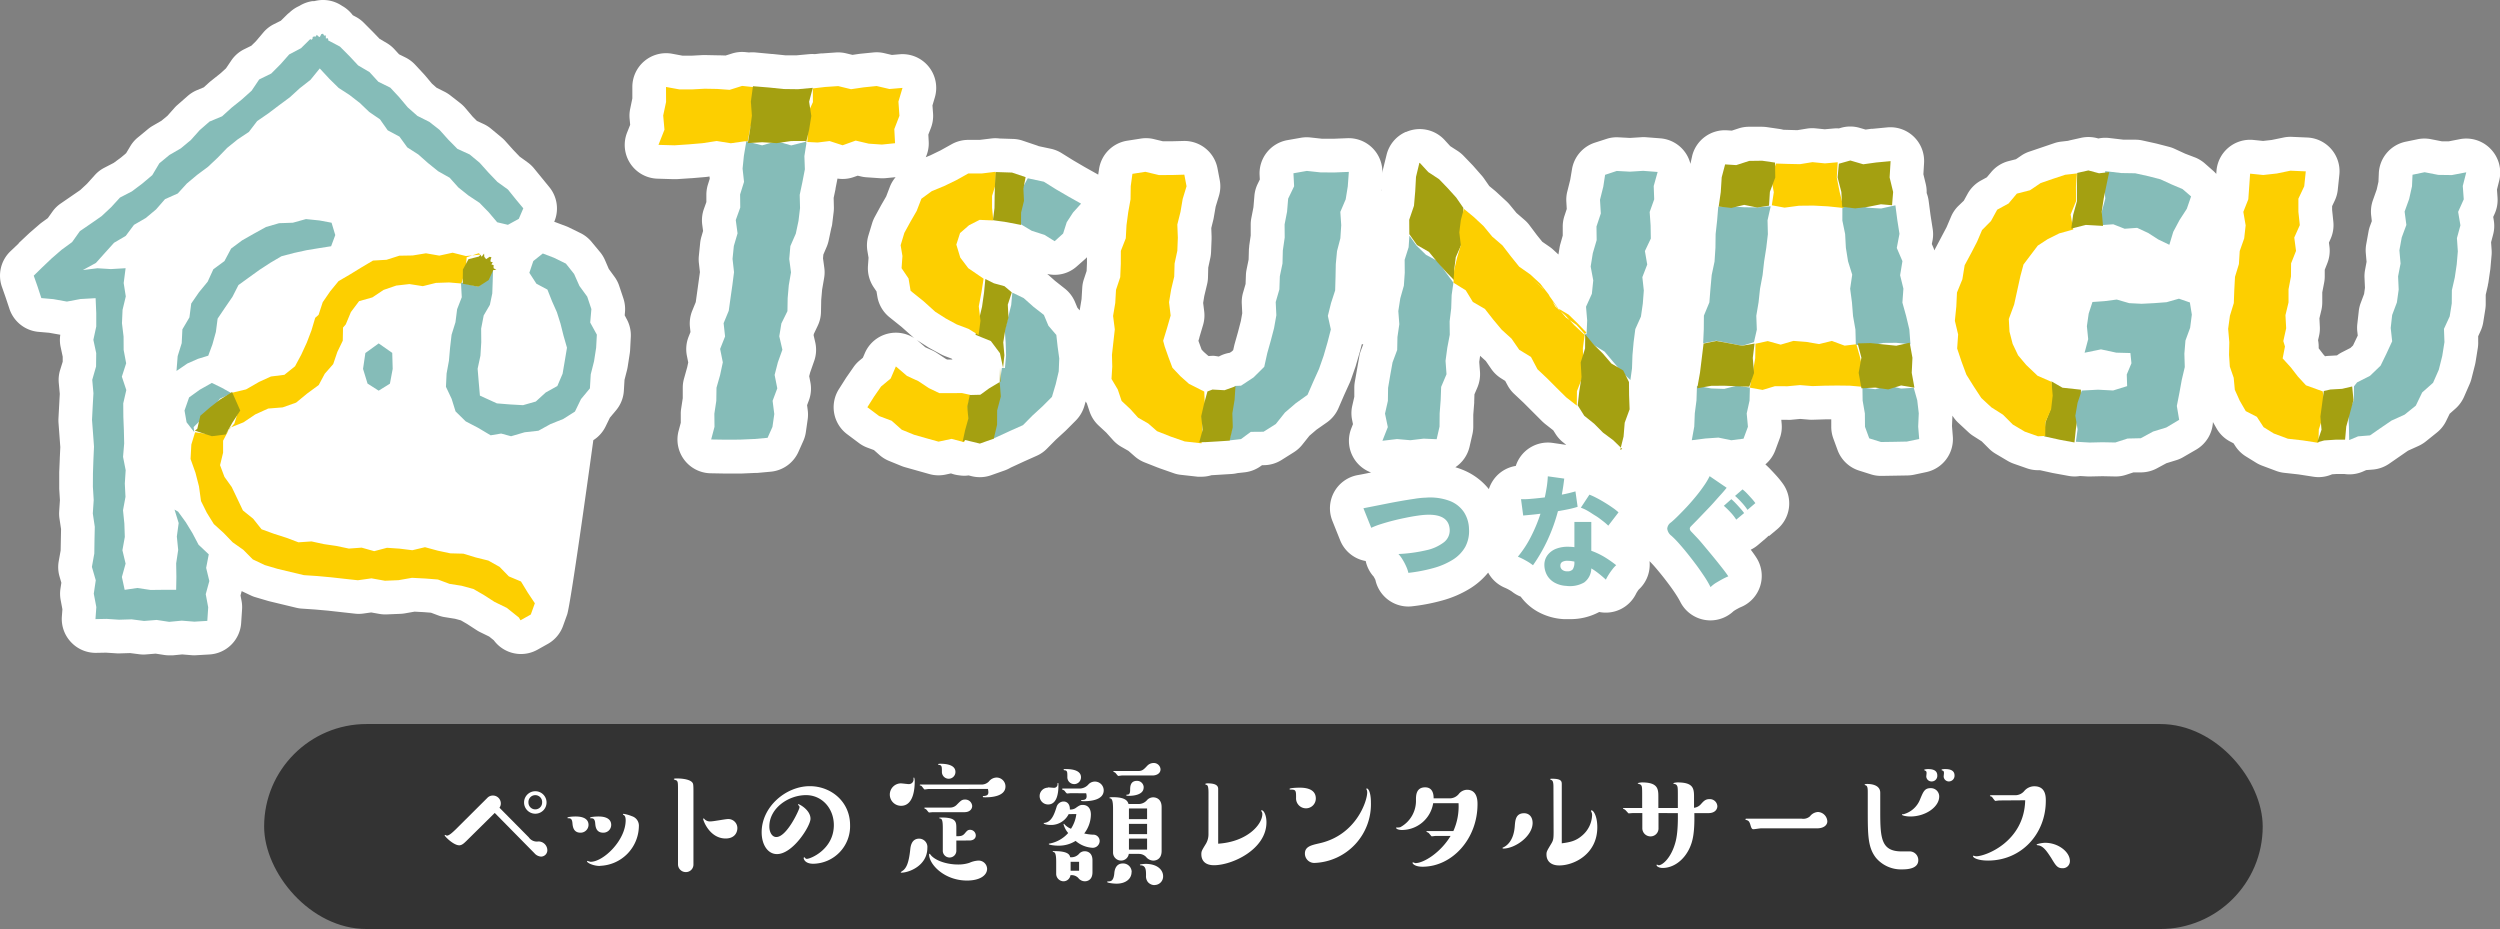 <svg xmlns="http://www.w3.org/2000/svg" viewBox="0 0 667 247.86"><rect x="0" y="0" width="667" height="247.86" fill="#808080" stroke="none"/><defs><style>.cls-1{fill:#333;}.cls-2{fill:#fff;}.cls-3{fill:#fdcf00;}.cls-4{fill:#85bcb8;}.cls-5{fill:#a4a011;}</style></defs><title>logo_img</title><g id="Layer_2" data-name="Layer 2"><g id="レイヤー_1" data-name="レイヤー 1"><rect class="cls-1" x="70.47" y="193.17" width="533.22" height="54.69" rx="27.34"/><path class="cls-2" d="M124.42,224.38c-.55.52-1.15,1.15-1.9,1.15-1.51,0-3.88-2.38-3.88-2.65,0-.08,0-.12.11-.12s.4.19.48.19c.67,0,1.82-1.18,2.22-1.54l8.56-8.52a2,2,0,0,1,1.51-.64,2.11,2.11,0,0,1,2.1,2.1,1.94,1.94,0,0,1-.36,1.15l7.81,7.89a2.62,2.62,0,0,0,2.58,1.11,2.37,2.37,0,0,1,2.38,2.34,1.69,1.69,0,0,1-1.71,1.7,2.56,2.56,0,0,1-1.74-.91L132,216.89Zm18.4-13.28a3,3,0,1,1-3,3A3,3,0,0,1,142.82,211.1Zm0,4.84a1.82,1.82,0,0,0,1.82-1.83,1.83,1.83,0,1,0-3.65,0A1.82,1.82,0,0,0,142.82,215.94Z"/><path class="cls-2" d="M154.87,222.16c-1.9,0-2.06-1.66-2.14-2.5-.08-1.07-.43-1.34-.95-1.34-.27,0-.39,0-.39-.12,0-.32,1.82-.36,2.14-.36.71,0,3.49,0,3.49,2.26A2.12,2.12,0,0,1,154.87,222.16Zm5.24,8.88c-1.91,0-3.49-.87-3.49-1.23a.13.13,0,0,1,.12-.12s.71.24.83.24c3.41,0,9.36-5.71,9.36-11.1,0-.43-.08-1.15-.48-1.35-.2-.11-.24-.11-.24-.19a.17.17,0,0,1,.16-.16,9.66,9.66,0,0,1,2.22.63,2.64,2.64,0,0,1,1.86,2.74A10.73,10.73,0,0,1,160.11,231Zm.83-8.88c-1.94,0-2.06-1.66-2.14-2.5-.08-1.26-.64-1.34-1-1.34s-.36,0-.36-.12c0-.32,1.9-.36,2.22-.36.64,0,3.41,0,3.41,2.26A2.08,2.08,0,0,1,160.94,222.16Z"/><path class="cls-2" d="M180.89,211.06c0-2.3,0-2.57-.48-2.89-.12,0-.63-.2-.63-.28s0-.2.87-.2c.24,0,3.25,0,4.08,1.11.2.28.28.44.28,2.26v19.55a2,2,0,0,1-2.06,2.06,2.07,2.07,0,0,1-2.06-2.06Zm12.72,12.65c-4.28,0-6-4.8-6-5.19a.15.15,0,0,1,.16-.16c.08,0,.24.27.32.31a2,2,0,0,0,1.51.48c.75,0,4-.63,4.63-.63a2.42,2.42,0,0,1,2.5,2.45C196.7,222.4,195.75,223.71,193.61,223.71Z"/><path class="cls-2" d="M207.29,227.87c-2.42,0-4.08-2.46-4.08-5.83,0-6.78,6.46-12.29,12.84-12.29,5.67,0,10.75,4.13,10.75,10.39A10,10,0,0,1,217,230.45c-2.26,0-2.58-1.27-2.58-1.55a.17.17,0,0,1,.16-.16c.08,0,.12,0,.2.12a.52.52,0,0,0,.51.28c1,0,7.18-2.58,7.18-9,0-4.44-3.14-8-7.42-8-4.71,0-9.79,3.49-9.79,8.37,0,1.46.68,2.81,1.86,2.81,2.82,0,6.19-7.37,6.19-7.93a.64.64,0,0,0-.28-.55c-.12,0-.12-.08-.12-.12s0-.16.12-.16c.28,0,3.21,1.55,3.21,3.89C216.25,220.34,211.57,227.87,207.29,227.87Z"/><path class="cls-2" d="M240.32,209c.36,0,1.82.2,2.14.2a1.24,1.24,0,0,0,1.27-1.43c0-.2,0-.32.12-.32s.2.68.2,1c0,2.1-.36,6.54-3.65,6.54a3,3,0,0,1-3-3A3,3,0,0,1,240.32,209Zm.16,23.83c-.12,0-.16-.08-.16-.12s.56-.44.64-.48c.79-.67,1.5-1.78,1.9-5.63.08-.75.32-2.85,2.38-2.85a2.22,2.22,0,0,1,2.18,2.46C247.42,231,242.46,232.83,240.48,232.83Zm7.21-22.32c-.15,0-.83.12-1,.12s-.67-.8-.83-.92-.48-.15-.48-.23.08-.16.2-.16h16.3a2.7,2.7,0,0,0,2-.87,2.65,2.65,0,0,1,2-1,2.38,2.38,0,0,1,2.38,2.37c0,2.62-3.65,2.9-5.23,2.9-.72,0-.8,0-.8-.2s0-.12.4-.16c.67-.08,1.07-.28,1.07-1a4.56,4.56,0,0,0-.12-.87Zm1.19,6.18c-.16,0-.83.08-1,.08s-.67-.79-.83-.87-.44-.2-.44-.28a.15.15,0,0,1,.16-.16h6.62a2.44,2.44,0,0,0,1.95-.83c1-1,1.3-1.31,2.1-1.31a1.85,1.85,0,0,1,1.94,1.71c0,.79-.6,1.66-2.1,1.66ZM258,234.93c-6.06,0-10.11-4.32-10.11-6.94,0-.12,0-.2.12-.2s.48.56.6.64c1.5,1.42,4.36,2.22,7,2.22a9.47,9.47,0,0,0,3-.44,6.71,6.71,0,0,1,2.33-.6,2.26,2.26,0,0,1,2.42,2.19C263.35,233.54,261.45,234.93,258,234.93Zm-4.91-27.16a1.82,1.82,0,0,1-1.79-1.86c0-1.19,0-1.71-.63-1.82-.12,0-.4-.08-.4-.16s.08-.16.64-.16c1.54,0,4,.28,4,2.18A1.81,1.81,0,0,1,253.05,207.77Zm2.06,16.49v2.58a1.81,1.81,0,1,1-3.61,0V221c0-1.74-.12-2.53-.67-2.61-.12,0-.28-.08-.28-.16s.08-.12.63-.12c3.93,0,3.93,1.23,3.93,2.89v2.1c1,0,1.62,0,2.22-.71s.83-1,1.46-1a1.53,1.53,0,0,1,1.51,1.51c0,.75-.59,1.34-1.66,1.34Z"/><path class="cls-2" d="M279.58,210.07c.27,0,1.38.12,1.62.12a.92.92,0,0,0,.95-1c0-.24,0-.28.12-.28s.12.08.12.72c0,1.78-.32,5-2.74,5a2.24,2.24,0,0,1-.07-4.48Zm5.54,7.14a5.26,5.26,0,0,1-4.87,2.89c-.87,0-1.79-.24-1.79-.44s0-.07.2-.11c1.95-.24,2.66-2.46,3.21-4.17a2,2,0,0,1,1.87-1.54c1.11,0,1.74.87,1.7,2.14a2.59,2.59,0,0,0,1.43-.32c1.11-.79,1.35-.91,2-.91,1.19,0,2.18.75,2.18,2.62a8.42,8.42,0,0,1-1.78,5,12.64,12.64,0,0,0,2.3.32,1.7,1.7,0,0,1,1.82,1.74,1.85,1.85,0,0,1-2.06,1.75,7.54,7.54,0,0,1-4.36-1.83,8.37,8.37,0,0,1-4.76,1.27c-.83,0-2.38-.2-2.38-.4s.08-.11.16-.15a8.8,8.8,0,0,0,5-2.82,6,6,0,0,1-1.23-2.3c0-.16.08-.16.12-.16s0,0,.31.32a4.64,4.64,0,0,0,1.55,1,9.23,9.23,0,0,0,1.43-3.92Zm6.35,15.5c0,2.42-1.83,2.42-2.06,2.42a2.25,2.25,0,0,1-1.75-.92,2.51,2.51,0,0,0-2.06-.71,1.89,1.89,0,0,1-1.86,1.63,2,2,0,0,1-1.95-1.95v-3.29c0-2.1-.31-2.53-.75-2.57-.08,0-.16,0-.16-.12s0-.12.44-.12c3.8,0,4.08,1.07,4.2,1.62a2.74,2.74,0,0,0,2.46-1,2,2,0,0,1,1.43-.59c.19,0,2.06,0,2.06,2.42Zm-5.75-21.09c-.16,0-.83.08-1,.08s-.52-.48-.6-.6-.2-.24-.63-.43a.11.11,0,0,1-.12-.12c0-.16.12-.16.2-.16h4.52a3.26,3.26,0,0,0,2.38-1.19,2.35,2.35,0,0,1,4,1.66c0,2.58-3.49,2.9-5.19,2.9-.32,0-.84,0-.84-.16s.08-.16.2-.16c.8,0,1.27-.2,1.27-1a3,3,0,0,0-.12-.79Zm.87-2.42a1.83,1.83,0,0,1-1.82-1.9c0-1.27,0-1.67-.64-1.79-.12,0-.35,0-.35-.16s.12-.16.63-.16c1.43,0,4,.24,4,2.19A1.81,1.81,0,0,1,286.59,209.2Zm1.31,23.11v-2.38h-2.26v2.38Zm14,.36c0,1.82-1.58,3.09-4,3.09-.83,0-2.5-.2-2.5-.44a.15.15,0,0,1,.16-.16c.75,0,1.55,0,1.74-2.22.08-.91.44-2.57,2.3-2.57A2.28,2.28,0,0,1,301.93,232.67Zm2-18.16a3,3,0,0,0,2.22-1.15,2.29,2.29,0,0,1,1.58-.63c.16,0,2.22,0,2.22,2.61V227c0,2.61-2,2.61-2.22,2.61a2.54,2.54,0,0,1-1.94-1,2.67,2.67,0,0,0-1.86-.79h-2.74a2.07,2.07,0,0,1-2.06,1.78,2.14,2.14,0,0,1-2.14-2.1V215.78c0-2.14-.28-2.74-.8-2.78a.13.13,0,0,1-.15-.15c0-.16.59-.16.87-.16,2.3,0,3.88.43,4.2,1.82Zm-4.56-7.61c-.16,0-.88.12-1,.12s-.68-.79-.84-.91a2.53,2.53,0,0,1-.47-.24c0-.16.12-.16.2-.16h6.42c1.11,0,1.5-.4,2.46-1.43a2.33,2.33,0,0,1,1.62-.71,1.8,1.8,0,0,1,1.9,1.67c0,1.18-1.15,1.66-2.14,1.66Zm5.78,3.21c0,2.06-3,2.22-3.88,2.22-.32,0-.75,0-.75-.16a.17.17,0,0,1,.19-.16c.44,0,.84-.08.84-1.26,0-.76,0-2.42,1.82-2.42A1.77,1.77,0,0,1,305.14,210.11Zm.92,8.44V215.7h-4.84v2.85Zm0,4v-2.74h-4.84v2.74Zm-4.84,4.12h4.84v-2.93h-4.84Zm6.82,9.48a2.36,2.36,0,0,1-1.75-.8,2.46,2.46,0,0,1-.51-1.74c0-1.39,0-2.7-1.43-2.74-.12,0-.2,0-.2-.15s1.31-.24,1.51-.24c3,0,4.68,1.5,4.68,3.33A2.28,2.28,0,0,1,308,236.12Z"/><path class="cls-2" d="M322.43,211.54c0-1.94-.31-2.06-.55-2.14s-.32-.12-.32-.2.16-.2.68-.2c2.77,0,2.77,1.07,2.77,1.59V225.1c7.77-.52,11.78-5.12,11.78-7.93a1.12,1.12,0,0,0-.24-.72s-.08-.08-.08-.12a.17.17,0,0,1,.16-.15c.51,0,1.26,1.22,1.26,3.21,0,7.21-9.11,11.45-14,11.45-2.42,0-3.37-1.3-3.37-2.93,0-.79.12-1,1.23-2.81a5,5,0,0,0,.67-2.66Z"/><path class="cls-2" d="M348.41,215.66a2.65,2.65,0,0,1-2.62-2.81c0-1.71,0-2.18-1.19-2.18-.32,0-.56,0-.56-.16,0-.32,2.3-.36,2.62-.36,1,0,4.4,0,4.4,2.89A2.62,2.62,0,0,1,348.41,215.66ZM352,225c9.83-2.18,12.77-11.3,12.77-13.56a2.16,2.16,0,0,0-.12-.71.68.68,0,0,1-.12-.24c0-.08.08-.12.16-.12.4,0,1.07,1.07,1.07,3.76a15.66,15.66,0,0,1-15,16.1,2.49,2.49,0,0,1-2.61-2.54C348.17,225.85,349.87,225.49,352,225Z"/><path class="cls-2" d="M386.59,213a3.14,3.14,0,0,0,2.57-1.11,2.91,2.91,0,0,1,2.22-1.18c2.82,0,2.82,3,2.82,3.84,0,9.32-6.82,16.69-14.67,16.69-2.14,0-2.66-.87-2.66-1s0-.16.12-.16.56.2.64.2c2.22,0,6.74-2.82,9.39-7.26H383.1c-.16,0-1,.12-1.11.12s-.68-.79-.83-.91-.6-.28-.6-.36.12-.15.2-.15h7a16.05,16.05,0,0,0,1.38-7.42h-6.77a8.48,8.48,0,0,1-8.33,7.14c-.87,0-1.55-.28-1.55-.56a.13.13,0,0,1,.12-.12,2.47,2.47,0,0,0,1-.07,8,8,0,0,0,4.17-7.3c0-1.07,0-3.33,2.45-3.33,2.19,0,2.26,2.18,2.26,2.93Z"/><path class="cls-2" d="M401.06,226.4c-.08,0-.2-.08-.2-.15s.12-.12.28-.2c.52-.24,2.7-1.39,3-5.63.12-1.55.24-3.45,2.5-3.45,1.19,0,2.26.83,2.26,2.62C408.87,223.11,404.23,226.4,401.06,226.4Zm13.4-16.17c0-.87,0-1.9-.51-2.1a1,1,0,0,1-.36-.2c0-.16.08-.16.59-.16,2.5,0,2.5.76,2.5,1.55V225c2-.28,3.69-.52,5.51-2.14a7.45,7.45,0,0,0,2.58-5.32,2,2,0,0,0-.28-1.11.14.14,0,0,1,0-.11.13.13,0,0,1,.12-.12c.51,0,1.55,1.46,1.55,4.52,0,7.17-6.23,10.18-10.15,10.18-2.3,0-3.41-1.23-3.41-2.93,0-.79.16-1,1.31-2.93.51-.84.59-1.31.59-3.06Z"/><path class="cls-2" d="M442.49,216.93v4a2.12,2.12,0,0,1-2.14,2.22,2.18,2.18,0,0,1-2.18-2.22v-4h-2.53c-.2,0-1,.08-1.11.08s-.8-.87-1-1-.51-.2-.51-.28.12-.16.2-.16h4.91v-3.05c0-2.58,0-2.86-.47-3.21-.08-.08-.72-.2-.72-.32s.87-.24,1.15-.24c4.2,0,4.36,1.71,4.36,3.77v3.05h5.2v-3.05c0-2.5,0-2.78-.48-3.21-.08-.08-.75-.2-.75-.32s.83-.24,1.11-.24c4.12,0,4.44,1.47,4.44,3.77v3a2.87,2.87,0,0,0,1.86-1c.71-.79,1.19-1.31,2.22-1.31a2,2,0,0,1,2.14,1.87c0,.91-.71,1.86-2.38,1.86h-3.76c.12,5.59-.52,7.61-1.19,9.16-1.59,3.56-4.52,5.47-7.26,5.47-1.11,0-1.62-.52-1.62-.72s0-.15.12-.15.35.15.43.15c1,0,3.21-1.86,4.36-5.74.28-.92.84-2.9.76-8.17Z"/><path class="cls-2" d="M469.85,221c-.31,0-1.74.24-2.06.24s-.51-.24-.71-.91c-.36-1.35-.64-1.39-1.27-1.59-.08,0-.12-.08-.12-.16s.08-.15.2-.15h14.83a2.67,2.67,0,0,0,2.18-.64,2.91,2.91,0,0,1,2.14-1.15,2.62,2.62,0,0,1,2.49,2.5c0,1-.95,1.86-2.73,1.86Z"/><path class="cls-2" d="M501.65,216.77c0,7.1.36,10.39,5.75,10.39h1.86a2.32,2.32,0,0,1,2.54,2.34c0,2.3-2.93,2.45-4.24,2.45a8.74,8.74,0,0,1-7.06-3.09c-2.18-2.81-2.18-6.06-2.18-13v-4.2c0-1.15,0-1.95-.55-2.14-.12,0-.28-.08-.28-.2s.43-.16.71-.16c.64,0,3.45.08,3.45,2.34Zm8,1.07c-1,0-2.18-.24-2.18-.47s0-.08.47-.16a6.57,6.57,0,0,0,4.36-4c.84-2,1.19-2.93,2.78-2.93a2.21,2.21,0,0,1,2.3,2.22C517.39,215.26,513.78,217.84,509.66,217.84Zm5.75-9.35a1.4,1.4,0,0,1-1.47-1.31c0-.12.08-.8.08-.91,0-.56-.24-.6-.44-.68,0,0-.19-.08-.19-.2s.71-.2,1-.2c1,0,2.49.16,2.49,1.71A1.49,1.49,0,0,1,515.41,208.49Zm4.6,0a1.39,1.39,0,0,1-1.43-1.27c0-.16.08-.84.08-.95,0-.56-.2-.64-.48-.72a.17.17,0,0,1-.16-.16c0-.2.76-.2,1-.2,1,0,2.46.2,2.46,1.71A1.53,1.53,0,0,1,520,208.49Z"/><path class="cls-2" d="M533.45,213.56c-.2,0-1,.12-1.11.12s-.71-.83-.83-1-.6-.24-.6-.32.16-.2.28-.2h6.26a3.13,3.13,0,0,0,2.58-1.07,3.52,3.52,0,0,1,2.74-1.31c3.05,0,3.05,2.78,3.05,3.89,0,8.84-6.54,15.93-15.42,15.93-2.7,0-4-.75-4-1.18,0-.08,0-.12.08-.12s.64.16.72.16c2.69,0,12.88-4,13.12-14.95Zm16.81,18.08c-1.35,0-1.79-.72-3-2.74-1-1.5-2-3.17-3.45-3.37-.24,0-.44-.08-.44-.2s1.35-.47,2.3-.47c3.45,0,6.58,2.42,6.58,4.87A1.88,1.88,0,0,1,550.26,231.64Z"/><path class="cls-2" d="M664.55,39.79a9,9,0,0,0-8.26-2.66l-2.93.57-1.89,0-2.86-.56a9.08,9.08,0,0,0-3.56,0l-3.23.67a9,9,0,0,0-7.15,8.4l-.1,2.29-.47,2.08-1,2.82a9,9,0,0,0-.45,4.25L632.8,59l-.46,1.24a9.24,9.24,0,0,0-.42,1.54l-.62,3.43a9,9,0,0,0-.1,2.37l.2,2.28L631,72a9.16,9.16,0,0,0-.15,2.09l.12,2.7-.23,1.64-.91,2.42a8.86,8.86,0,0,0-.51,2.15l-.39,3.46a8.83,8.83,0,0,0,0,2l.12,1.06-1.26,2.65-.69.66L624.81,94a8.36,8.36,0,0,0-1.3.82l-2.28.13a6.85,6.85,0,0,0-.91.1l-.38-.41-1.32-1.72a9.34,9.34,0,0,0-.16-2.17l.27-1.19a8.66,8.66,0,0,0,.2-2.43l-.11-2.21.51-2.13a9.34,9.34,0,0,0,.25-2.1V78l.5-2.58a8.7,8.7,0,0,0,.16-1.61l0-1.83.7-1.78a9,9,0,0,0,.55-4.47l-.13-1,.44-1a8.94,8.94,0,0,0,.73-4.62L622.21,56V55l.7-1.48a9,9,0,0,0,.81-2.91l.42-4a9,9,0,0,0-8.57-9.92l-4.12-.18a9,9,0,0,0-2.19.18l-3.21.66-2.26.25-2.54-.26a9,9,0,0,0-9.9,8.33l-.05.73a8.41,8.41,0,0,0-.84-.85l-2.27-2a9.26,9.26,0,0,0-2.36-1.47L583,41l-2.82-1.3a8.81,8.81,0,0,0-1.49-.53l-3.13-.81-.32-.08-3.62-.8a9,9,0,0,0-1.79-.21l-3.26,0-3.83-.45a9,9,0,0,0-2.89.13l-.33-.09a9.15,9.15,0,0,0-4.29-.09l-3,.67-.49.13-1.79.21a8.93,8.93,0,0,0-1.83.4l-6.59,2.24a8.63,8.63,0,0,0-2.11,1l-1.56,1.06-2,.51a9,9,0,0,0-4.67,3l-1.11,1.32-1.54.84A9,9,0,0,0,525,51.63l-1.05,1.91L522.43,55a8.92,8.92,0,0,0-1.89,2.81l-1.2,2.81-3.1,5.87-.15.32c-.08-.24-.15-.48-.25-.71l-.43-1,.21-1.06a9.1,9.1,0,0,0,0-3.08l-.55-3.52-.51-3.87a9,9,0,0,0-.53-2.07,8.8,8.8,0,0,0-.25-2.45l-.62-2.56.18-3a9,9,0,0,0-9.84-9.5l-3.84.37-.38,0-1.54.21-1.59-.46a8.9,8.9,0,0,0-5,0l-.54.15a9.14,9.14,0,0,0-1.17,0l-2.59.23-2.49-.25a9.18,9.18,0,0,0-2.34.08l-2.5.41-3.72-.11a8.7,8.7,0,0,0-1-.21l-3.44-.5a11.12,11.12,0,0,0-1.41-.09l-3.44,0a9.2,9.2,0,0,0-2.66.44l-1.8.59-1.24-.08a9,9,0,0,0-9.3,6.66L451,43.72a8.81,8.81,0,0,0-1.35-3A9,9,0,0,0,443,36.91l-3.86-.3a8.83,8.83,0,0,0-1.26,0l-3,.19-3-.16a8.74,8.74,0,0,0-3.33.44l-3.1,1a9,9,0,0,0-6.06,7.18L418.93,48l-.78,3.11a9,9,0,0,0-.25,2.73l.11,1.91-.61,1.84a9,9,0,0,0-.46,3l0,2.26L416.33,65a8.86,8.86,0,0,0-.25,1.11l-.29,1.79-1.39-1.28a9.31,9.31,0,0,0-.92-.74l-2-1.38-1.41-1.74L408,60a8.79,8.79,0,0,0-1.26-1.33l-2.14-1.85-1.8-2.19a11.51,11.51,0,0,0-.83-.88l-2.65-2.45-.39-.35-1.59-1.31-1.39-2a9.21,9.21,0,0,0-.73-.92L393,44.19l-.21-.22-2.33-2.42a9.37,9.37,0,0,0-1.54-1.27L386.93,39l-1.51-1.65a9,9,0,0,0-10.25-2.15l-.11,0a9,9,0,0,0-5.13,6.14L369,45.1a9,9,0,0,0-.19,1.14,9,9,0,0,0-9.34-9.37l-3.75.15-2.95,0-3.2-.35a9.26,9.26,0,0,0-2.52.09l-3.57.63a9,9,0,0,0-7.42,9.34l.06,1.16-.59,1.21a9,9,0,0,0-.86,3.18l-.25,3-.57,2.93a9,9,0,0,0-.16,1.79l0,2.82-.4,2.76c0,.35-.07.69-.08,1l-.08,2.68-.54,2.63a9.33,9.33,0,0,0-.18,1.49l-.09,2.38-.67,2.31a9,9,0,0,0-.34,3l.12,2.5-.37,2.07-.78,3-.9,3.19-.12.49-.24,1.08-.34.34-.57.38a9.11,9.11,0,0,0-2.92,1L324,94.94a9.24,9.24,0,0,0-1.49.06l-.18-.09-1.14-1-.6-.64-.85-2.34.22-.71A1.09,1.09,0,0,0,320,90l1-3.37a8.93,8.93,0,0,0,.28-3.56L321,80.82l.3-1.84.74-3.09a8.76,8.76,0,0,0,.25-1.84l.07-2.66.56-2.6a9.59,9.59,0,0,0,.19-1.51l.14-3.48q0-.36,0-.72l-.08-2.24.53-2.15c.06-.22.1-.44.14-.67l.49-2.86.86-2.84a8.83,8.83,0,0,0,.23-4.3l-.59-3.1a9,9,0,0,0-9.08-7.31l-3.07.08-2.43,0-2.57-.62A9,9,0,0,0,304.2,37l-3.45.54a9,9,0,0,0-7.54,7.67L293,46.6l-.19-.12-3.39-1.9-3.06-1.79-3.12-1.94a9,9,0,0,0-2.86-1.16L277.14,39c-.21-.09-.42-.17-.64-.24l-3.62-1.22a8.71,8.71,0,0,0-2.58-.47l-3.63-.12a8.75,8.75,0,0,0-2.23,0l-3.05.37H258.3a9.13,9.13,0,0,0-4.37,1.14l-3,1.67-2.68,1.3-1.26.52a8.88,8.88,0,0,0,.79-4.18l-.1-1.86.68-1.76a9,9,0,0,0,.58-3.88l-.16-2.14.62-2.09A9,9,0,0,0,240,14.48l-2.05.18-2-.47a8.92,8.92,0,0,0-3-.19l-3.41.34-.4.05-1.7.25-1.74-.42A9.09,9.09,0,0,0,223,14l-3.43.24-.43,0-1.73.2a9.48,9.48,0,0,0-1.41,0l-3.47.32-3,0-3.45-.36-.2,0L201.62,14a8.89,8.89,0,0,0-1.79,0l-.89-.09a9,9,0,0,0-3.65.37l-1.69.53L192,14.76l-.47,0-3.33-.07h-.65l-3.12.17h-2.3l-2.79-.52a9,9,0,0,0-10.63,8.91v3L168.14,29a8.84,8.84,0,0,0-.16,2.67l.15,1.63-.82,2.06a9,9,0,0,0,8.1,12.31l4.26.13h.27l.6,0,3.75-.25h.17l3.76-.32.6-.07.47-.08.07.61-.49,1.55a9.17,9.17,0,0,0-.41,2.8l0,1.87-.65,1.82a9,9,0,0,0-.45,4.24l.22,1.65-.44,1.52a9.06,9.06,0,0,0-.33,1.63l-.35,3.45a8.9,8.9,0,0,0,0,1.93l.28,2.45-1.11,8-.93,2.28a9,9,0,0,0-.62,4.4l.14,1.31-.5,1.25a9,9,0,0,0-.45,5.11l.35,1.75-.27,1.26L182.5,101a9,9,0,0,0-.34,2.36l0,2.87-.43,2.83a7.91,7.91,0,0,0-.1,1.46l0,2.27-.58,2.17a9,9,0,0,0,8.54,11.31l3.83.07h.21l3.86,0h.33l3.87-.17.42,0,3.49-.32a9,9,0,0,0,7.42-5.29l1.3-2.91a8.86,8.86,0,0,0,.69-2.41l.49-3.43a9.1,9.1,0,0,0,0-2.39l-.17-1.32.46-1.23a8.93,8.93,0,0,0,.41-4.93l-.31-1.57.26-1,1.05-3a8.94,8.94,0,0,0,.3-5.07l-.43-1.85.06-.36,1-2.1a8.93,8.93,0,0,0,.91-3.8l.06-3.16.24-2.76.53-3.06a8.92,8.92,0,0,0,.06-2.73l-.35-2.56.09-1,.86-2a9.32,9.32,0,0,0,.55-1.72l.72-3.4A7,7,0,0,0,222,60l.42-3.44a9.29,9.29,0,0,0,.06-1.29l-.06-2.47.5-2.38s0-.09,0-.13l.52-2.65a9.2,9.2,0,0,0,1.39.11,9,9,0,0,0,3-.53l1-.35.9.21a8.91,8.91,0,0,0,1.45.22l3.49.24a9.65,9.65,0,0,0,1.52,0l2.76-.27a9,9,0,0,0-1.52,2.53l-1,2.62-1.3,2.25-.1.18-1.63,3a9.21,9.21,0,0,0-.72,1.72l-1,3.3a9.19,9.19,0,0,0-.26,4.07l.31,1.83-.16,2.19a9.11,9.11,0,0,0,1.51,5.65l.77,1.14.23,1.37a9,9,0,0,0,3.25,5.53l3.22,2.58,3,2.67a8.48,8.48,0,0,0,1.18.89l2.82,1.8a5.89,5.89,0,0,0,.54.32l2.94,1.6a11.14,11.14,0,0,0,1.11.51l1.76.66.24.25h-1.44l-.36-.18L250,94.2a9,9,0,0,0-1.25-.7l-1.88-.85-2-1.72a9,9,0,0,0-14.13,3.29l-.53,1.23-.9.75A8.71,8.71,0,0,0,227.68,98l-1.85,2.66-.21.32-1.82,2.87a9,9,0,0,0,2.22,12l3.14,2.35a9,9,0,0,0,2.23,1.22l1.78.66,1.46,1.3a9.07,9.07,0,0,0,2.56,1.59l3.28,1.34c.3.12.61.23.92.32l6.6,1.86a9,9,0,0,0,4.29.13l1.38-.3.11,0a8.78,8.78,0,0,0,2.07.49,9.45,9.45,0,0,0,1.4.12,7.72,7.72,0,0,0,1.18-.09l.88.22a9,9,0,0,0,2.13.25,8.87,8.87,0,0,0,3-.52l3.71-1.31a9.79,9.79,0,0,0,1.53-.73l3.64-1.68,3.27-1.46a8.74,8.74,0,0,0,2.73-1.89l2.4-2.42,2.5-2.29.28-.27,2.53-2.54a9.15,9.15,0,0,0,2.27-3.82l.37-1.27.32.53.72,2.16a9.09,9.09,0,0,0,2.4,3.72l2.06,1.91,1.8,2a9.05,9.05,0,0,0,2.21,1.78l1.91,1.09,1.69,1.48a9,9,0,0,0,2.62,1.59l3.65,1.44c.11,0,.22.09.33.12l3.74,1.31a8.37,8.37,0,0,0,2,.45l4.48.5c.34,0,.67,0,1,0a9,9,0,0,0,2.62-.4l5.5-.34a9.05,9.05,0,0,0,1.46-.23l1.94-.21a9,9,0,0,0,4.31-1.69l.29-.21h.48a9,9,0,0,0,4.72-1.38l3.27-2.06a9,9,0,0,0,2.25-2l1.92-2.41,1.89-1.62,2.86-2a9,9,0,0,0,3-3.74l1.49-3.44,1.51-3.33c.11-.24.21-.49.3-.74l1.23-3.52c.05-.15.1-.3.14-.45l1.05-3.62a2.68,2.68,0,0,0,.07-.27l.44-1.68h.39l-.63,1.67a8.37,8.37,0,0,0-.42,1.54l-1.22,6.9a9.34,9.34,0,0,0-.12,1.4l0,2.51-.56,2.45a8.88,8.88,0,0,0,0,3.84l.2,1-.45,1.15a9,9,0,0,0,5.29,11.75l-1.1.22c-1,.21-1.88.37-2.54.49a9,9,0,0,0-6.69,12.2l2.09,5.22a9,9,0,0,0,5.05,5,8.93,8.93,0,0,0,1.75.49,9,9,0,0,0,2.18,4.22l0,.05a6.4,6.4,0,0,1,.43.82l0,.05a9,9,0,0,0,8.77,7,9.2,9.2,0,0,0,1-.06,50.87,50.87,0,0,0,8.07-1.56,28.3,28.3,0,0,0,7.56-3.3,19.34,19.34,0,0,0,4.66-4.13,9,9,0,0,0,4.53,4.07,10.24,10.24,0,0,1,1.11.56c.43.24.62.38.66.4a8.9,8.9,0,0,0,2.38,1.38,14.3,14.3,0,0,0,4.52,4,16.09,16.09,0,0,0,6.91,2h.1c.48,0,1,0,1.42,0a16.12,16.12,0,0,0,8-1.9,9,9,0,0,0,9.87-4.95,3.83,3.83,0,0,1,.25-.42,5.66,5.66,0,0,1,.43-.62l0,0a9,9,0,0,0,2.92-6.82,6.3,6.3,0,0,0-.05-.75c.13.12.41.4.92.95s1.28,1.47,2,2.35,1.5,1.89,2.24,2.88,1.35,1.86,1.91,2.73a21.9,21.9,0,0,1,1.12,1.9,9,9,0,0,0,6.61,4.87,8.87,8.87,0,0,0,1.45.12,9,9,0,0,0,6.2-2.49l.08-.05a11.83,11.83,0,0,1,1.06-.62,6.43,6.43,0,0,1,.77-.38,9,9,0,0,0,4.17-13.17c-.4-.63-.9-1.34-1.52-2.15a9.17,9.17,0,0,0,1.92-1.25l2.12-1.8c.25-.22.49-.44.72-.68L472,143l2.12-1.77a9,9,0,0,0,1.64-12.05,23.06,23.06,0,0,0-1.67-2.1c-.5-.56-1-1.1-1.52-1.64A21.69,21.69,0,0,0,471,123.9a9,9,0,0,0,2.63-3.71l1.18-3.18a8.79,8.79,0,0,0,.53-4l-.09-1h1.63a8.14,8.14,0,0,0,.86,0l2.55-.24,2.56.21a8.47,8.47,0,0,0,1,0l3.25-.1,1.48,0,0,2.08a9.23,9.23,0,0,0,.54,3l1.13,3.09a9,9,0,0,0,5.8,5.52l3.16,1a8.82,8.82,0,0,0,2.65.4H502l6.94-.12a9.51,9.51,0,0,0,1.69-.19l3.28-.7a9,9,0,0,0,7.1-9.54l-.22-2.75.12-2.77.17.25a9,9,0,0,0,1.41,1.67l2.68,2.49a8.83,8.83,0,0,0,1.29,1l2.26,1.44,1.94,1.94a9,9,0,0,0,1.77,1.37l3.19,1.89a9.7,9.7,0,0,0,1.6.75l3.51,1.23a9,9,0,0,0,3,.52h.55l3.3.73.31.06,4,.73a8.88,8.88,0,0,0,1.62.15,8.57,8.57,0,0,0,1.44-.12l2.08.12.52,0h.21l3.19-.07,3.26.07a8.78,8.78,0,0,0,3-.43l2-.66,2.21,0a9.06,9.06,0,0,0,4.07-1.09l2.5-1.35,2.66-.82a8.66,8.66,0,0,0,1.94-.87l3.45-2a9,9,0,0,0,4.37-7.3l1,1.76a9,9,0,0,0,3.68,3.49l.81.42.49.75a9,9,0,0,0,2.81,2.75l2.72,1.68a9.37,9.37,0,0,0,1.59.78l3.77,1.41a8.86,8.86,0,0,0,2.15.51l3.79.42,4,.62a9.17,9.17,0,0,0,1.38.11,9,9,0,0,0,3.6-.76l1.25-.08h2a10.24,10.24,0,0,0,1.36.1,9,9,0,0,0,3.49-.7l1-.44,1.76-.14a9,9,0,0,0,4.4-1.58l5-3.46,2.79-1.26a9.45,9.45,0,0,0,1.94-1.19l3-2.41a8.92,8.92,0,0,0,2.45-3.08l.93-1.91,1.56-1.38a9.22,9.22,0,0,0,2.27-3.12l1.52-3.48a8.79,8.79,0,0,0,.48-1.42l.93-3.66c.06-.26.12-.53.16-.79l.59-3.7a9.09,9.09,0,0,0,.1-1.73l0-1.4.64-1.4a9,9,0,0,0,.71-2.34l.55-3.46a9.79,9.79,0,0,0,.11-1.32l0-2.54.57-2.48c0-.23.09-.47.13-.7l.5-3.46a4.6,4.6,0,0,0,.06-.52l.31-3.48a9.08,9.08,0,0,0,0-1.38l-.14-2,.53-2a8.89,8.89,0,0,0,.19-3.84l-.15-.91.38-.84a9,9,0,0,0,.77-4.35l-.15-2.11.56-2.24A9,9,0,0,0,664.55,39.79ZM290,70.24l-.09,2.06-.73,2.2a8.74,8.74,0,0,0-.44,2.31l-.18,3-.5,3v0l-.61-.71-.66-1.58A9,9,0,0,0,284,76.92l-2.53-2-2.06-1.83a8.81,8.81,0,0,0,7.94-2.07l2.27-2c.13-.12.25-.26.38-.39ZM368.6,50.43l0,.44h-.05l.06-.5.15-2.06Zm45.61,67.73a9,9,0,0,0-9.8,6.15,9,9,0,0,0-5.27,2.85,9.16,9.16,0,0,0-1.91,3.34,17.08,17.08,0,0,0-6.87-5.11,18.69,18.69,0,0,0-2.07-.73,9,9,0,0,0,3.79-5.49l.77-3.37a9.4,9.4,0,0,0,.22-1.91l0-3.24.25-3.2c0-.13,0-.25,0-.38l.06-1.86.79-1.84a9.11,9.11,0,0,0,.69-4.19l-.2-2.63.23-1.62,1.52,1.38,1.45,2.11a9.08,9.08,0,0,0,2.73,2.58l1,.63.59,1.1a8.93,8.93,0,0,0,1.79,2.35l2.48,2.33,5,5q.38.36.78.69l2.18,1.71.59.93a9.11,9.11,0,0,0,2,2.25l.89.71Z"/><path class="cls-2" d="M166.67,84.13l.08-.91a9.2,9.2,0,0,0-.43-3.61l-1.11-3.32a8.84,8.84,0,0,0-1.27-2.46l-1.51-2.07-1-2.32a9.21,9.21,0,0,0-1.18-2L158,64.73A9.06,9.06,0,0,0,155,62.25l-3.2-1.57a7.43,7.43,0,0,0-.77-.33l-3-1.13-.15,0,0-.07a9,9,0,0,0-1.37-9.29l-4-4.9a9,9,0,0,0-1.74-1.64l-2.14-1.55-1.73-1.81-2.23-2.49a9.25,9.25,0,0,0-1-.92l-2.66-2.21a8.93,8.93,0,0,0-2-1.26l-1.76-.81-1.14-1.14L124,28.64a9.92,9.92,0,0,0-1.16-1.09l-2.73-2.13a9.32,9.32,0,0,0-1.49-.94l-2.15-1.08-1.21-1.07-1.83-2.18-.3-.34-2.37-2.55a9.08,9.08,0,0,0-2.59-1.93l-1.7-.84-1.23-1.34a8.93,8.93,0,0,0-2.06-1.67l-1.92-1.13L99.71,8.74l-.17-.18L97.08,6.09a8.7,8.7,0,0,0-2.19-1.62l-.77-.41a9.1,9.1,0,0,0-2.88-2.51A9,9,0,0,0,84.3.2l-.46.1-.13,0-.34,0A9.13,9.13,0,0,0,79.84,1.6a9,9,0,0,0-2.59,1.73,8.25,8.25,0,0,0-.78.68L74.94,5.52l-2,1a8.94,8.94,0,0,0-2.56,2L68.28,11,67.06,12.2l-1.87.92a8.89,8.89,0,0,0-3.5,3.05l-1.4,2.07-1.57,1.42-2.52,2-.39.33-1.44,1.31-1.95.81A9.15,9.15,0,0,0,50,25.67L47.34,28a8.11,8.11,0,0,0-.78.77l-1.89,2.13-1.59,1.31-2.41,1.4a9.09,9.09,0,0,0-1.21.85l-2.69,2.22a8.81,8.81,0,0,0-2,2.32l-1.12,1.87-1.31,1.11-2,1.48-2.51,1.3a8.79,8.79,0,0,0-2.5,1.92L23.24,49l-1.82,1.7-5.16,3.55A8.79,8.79,0,0,0,14,56.45l-1.24,1.74L11.09,59.4c-.2.15-.39.3-.57.46L7.87,62.15l-.31.29L5,64.85,5,64.93,2.72,67.1A9,9,0,0,0,.51,76.52l1,2.85,1,3a9,9,0,0,0,7.79,6.17l2.79.24,3,.53a9,9,0,0,0,.09,3.28l.55,2.57v1.34L16,98.85a9,9,0,0,0-.32,3.31l.27,2.91-.35,6.5a10.61,10.61,0,0,0,0,1.13l.49,6.58-.14,3v.11L15.8,126v.24l0,3.57c0,.2,0,.41,0,.62l.19,3-.2,3a9,9,0,0,0,.08,1.94l.42,2.8-.11,5.7-.51,2.85a9,9,0,0,0,.21,4.07l.49,1.69-.25,1.64a9.21,9.21,0,0,0,.07,3l.46,2.43-.15,2A9,9,0,0,0,19,171.38a9,9,0,0,0,6.71,2.8l2.56-.05,2.94.19a8.68,8.68,0,0,0,.88,0l2.63-.08,2.63.34a9.08,9.08,0,0,0,1.88,0l2.3-.19,2.31.36a10.22,10.22,0,0,0,1.35.1c.29,0,.58,0,.87,0l2.54-.25,2.56.21a7.69,7.69,0,0,0,1.27,0l3.47-.2a9,9,0,0,0,8.44-8.37l.24-3.62a8.8,8.8,0,0,0-.13-2.29l-.28-1.46.31-1.16,2.39,1.13a8,8,0,0,0,1.34.51l3.39,1,.39.1,7.1,1.71a8.37,8.37,0,0,0,1.49.22l3.51.24,3.39.3,7.11.79a8.85,8.85,0,0,0,2.24,0l2.2-.31,2.18.39a9.05,9.05,0,0,0,2,.13l3.61-.15a9.28,9.28,0,0,0,1.17-.12l2.61-.46,2.48.13,1.91.15,1.92.72a8.75,8.75,0,0,0,1.74.46l2.75.44,1.56.42,1.64.95,2.56,1.66a8.56,8.56,0,0,0,.93.53l2.42,1.18,1.24,1a9,9,0,0,0,11.65,2.51l2.75-1.54a9,9,0,0,0,4.07-4.8l1.08-3c1-2.68,7-46.56,7-46.56a8.94,8.94,0,0,0,3.28-3.67l1.14-2.34,1.68-2a9,9,0,0,0,2.05-5.21l.17-2.88.68-2.65c.07-.28.12-.56.17-.84l.56-3.61q.06-.43.09-.9l.18-3.49A9,9,0,0,0,167.13,85Z"/><polygon class="cls-3" points="177.69 23.2 177.71 27.2 176.94 30.82 177.28 34.6 175.68 38.65 179.94 38.77 183.69 38.52 187.45 38.2 191.21 37.62 194.98 38.22 198.74 37.69 199.5 37.77 199.4 38.18 200.1 34.54 200.98 30.93 200.48 27.13 201.6 23.3 198 22.92 194.67 23.97 191.34 23.73 188 23.67 184.67 23.85 181.31 23.86 177.69 23.2"/><polygon class="cls-3" points="216.86 23.59 216.89 27.24 215.29 30.77 215.57 34.54 215.39 37.88 218.15 38.02 221.33 37.63 224.81 38.76 228.3 37.51 231.79 38.33 235.29 38.57 238.8 38.21 238.6 34.44 239.97 30.89 239.7 27.11 240.79 23.45 237.3 23.75 233.89 22.95 230.47 23.3 227.05 23.8 223.63 22.97 220.2 23.2 216.86 23.59"/><polygon class="cls-4" points="199.12 37.71 198.47 41.55 198.12 44.99 198.51 48.52 197.46 51.88 197.5 55.37 196.3 58.71 196.78 62.26 195.79 65.62 195.44 69.07 195.84 72.61 195.4 76.04 194.91 79.47 194.43 82.91 193.06 86.23 193.45 89.77 192.13 93.1 192.85 96.67 192.12 100.08 191.16 103.45 191.11 106.94 190.59 110.38 190.63 113.88 189.74 117.25 193.57 117.31 197.43 117.29 201.3 117.12 204.79 116.81 206.09 113.9 206.58 110.47 206.13 106.94 207.38 103.61 206.67 100.03 207.54 96.65 208.74 93.31 207.91 89.72 208.47 86.3 210.09 83.01 210.15 79.53 210.45 76.08 211.04 72.66 210.57 69.11 210.87 65.65 212.32 62.34 213.04 58.94 213.45 55.5 213.36 51.99 214.08 48.58 214.74 45.17 214.61 41.65 215.15 38.21 214.95 37.82 211.1 38.8 207.24 37.68 203.34 38.78 199.12 37.71"/><polygon class="cls-5" points="200.89 23 200.33 27.11 200.61 30.87 200.12 34.54 199.52 38.18 203.37 37.95 207.22 38.19 211.09 37.63 214.95 37.61 215.02 38.2 215.88 34.58 216.46 30.93 215.87 27.13 216.86 23.43 212.92 23.8 209.06 23.75 205.2 23.35 200.89 23"/><polygon class="cls-4" points="270.09 78.07 269.79 81.38 268.97 84.68 268.07 87.97 268.31 91.41 268.42 94.83 268.12 98.2 267.66 98.17 267.3 98.17 266.76 101.92 266.46 105.71 265.88 109.46 265.81 113.28 264.65 117.19 269.61 114.91 272.93 113.43 275.47 110.86 278.13 108.42 280.66 105.88 281.67 102.48 282.47 99.08 282.61 95.64 282.18 92.52 281.83 89.37 279.72 86.91 278.51 84.02 275.75 81.87 273.12 79.53 270.09 78.07"/><polygon class="cls-5" points="267.62 98.14 267.97 94.78 267.67 91.34 268.2 88.01 269.06 84.71 268.88 81.28 269.95 78.01 268 76.36 265.17 75.58 262.89 74.44 262.54 78.1 262.01 81.83 261.13 85.52 260.27 89.34 264.36 90.99 266.79 94.24 267.62 98.14"/><polygon class="cls-3" points="256.65 104.87 253.7 104.89 250.59 104.88 247.82 103.55 245.02 101.69 241.99 100.3 239.02 97.76 237.64 100.98 235.07 103.12 233.22 105.79 231.41 108.65 234.55 111 237.88 112.25 240.59 114.65 243.87 115.99 247.13 116.92 250.4 117.83 253.87 117.09 257.23 117.97 258.19 114.88 258.5 111.73 258.18 108.5 258.91 105.36 256.65 104.87"/><polygon class="cls-4" points="281.38 64.35 283.64 62.31 284.61 59.28 286.29 56.7 288.43 54.33 284.97 52.39 281.73 50.5 278.5 48.48 274.21 47.56 272.71 50.31 272.5 53.5 272.28 56.69 272.39 59.86 275.28 61.58 278.66 62.66 281.38 64.35"/><polygon class="cls-3" points="258.33 71.55 256.2 68.72 255.15 65.26 256.14 62.18 258.54 60.09 261.36 58.66 265.02 58.82 264.68 55.44 264.68 52.28 265.63 49.24 265.7 46.1 265.55 45.84 261.96 46.28 258.32 46.29 255.1 48.09 251.94 49.62 248.6 51 245.83 53.02 244.56 56.3 242.92 59.14 241.28 62.13 240.29 65.43 240.77 68.3 240.54 71.55 242.4 74.3 242.95 77.59 246.37 80.33 249.52 83.17 252.34 84.97 255.27 86.56 258.42 87.75 261.09 89.4 261.59 85.58 261.14 81.73 261.85 78.02 262.42 74.35 258.33 71.55"/><polygon class="cls-5" points="265.06 58.77 268.61 59.28 272.4 60.01 272.43 56.71 273.2 53.59 273.04 50.36 273.63 47.26 270.01 46.04 265.67 45.9 265.46 49.21 265.37 52.35 265.33 55.51 264.94 58.6 265.06 58.77"/><polygon class="cls-5" points="263.86 103.64 261.55 105.32 258.74 105.39 258.07 108.48 258.35 111.7 257.49 114.78 256.82 117.9 257.52 117.4 261.43 118.35 265.14 117.03 266.02 113.32 266.04 109.5 267.02 105.79 266.73 101.93 266.8 98.11 266.97 101.78 263.86 103.64"/><polygon class="cls-4" points="345.09 46.23 345.27 49.7 343.68 53 343.39 56.47 342.73 59.88 342.76 63.38 342.26 66.82 342.17 70.3 341.46 73.71 341.34 77.2 340.36 80.58 340.53 84.11 339.92 87.54 339.03 90.94 338.11 94.21 337.3 97.87 334.44 100.7 331.11 102.9 329.45 102.97 328.86 106.59 328.35 110.2 328.73 113.93 328.01 117.5 331.09 117.15 333.72 115.22 337.11 115.19 340.38 113.13 342.83 110.06 345.67 107.62 348.85 105.34 350.38 101.83 351.91 98.44 353.14 94.93 354.19 91.31 355.07 87.9 354.27 84.28 355.12 80.86 356.22 77.48 356.32 73.97 356.39 70.46 356.72 66.99 357.61 63.58 357.84 60.08 357.6 56.53 359.03 53.18 359.59 49.71 359.87 45.86 355.91 46.02 352.29 45.99 348.66 45.6 345.09 46.23"/><polygon class="cls-3" points="317.22 102.41 314.91 100.35 312.8 98.11 311.76 95.34 310.74 92.45 310.33 90.92 311.36 87.55 312.33 84.18 311.9 80.63 312.47 77.2 313.28 73.8 313.38 70.31 314.11 66.91 314.25 63.43 314.11 59.91 314.96 56.51 315.54 53.08 316.57 49.7 315.98 46.6 312.83 46.69 309.21 46.71 305.58 45.84 302.13 46.38 301.68 49.66 301.63 53.17 301.01 56.62 300.55 60.08 300.36 63.58 299.04 66.94 299.03 70.45 298.88 73.95 297.75 77.34 297.55 80.84 296.97 84.29 297.43 87.88 297.04 91.35 296.67 94.67 296.75 97.81 296.55 101.1 298.22 103.91 299.25 106.97 301.58 109.15 303.65 111.44 306.34 112.98 308.7 115.04 312.35 116.48 316.09 117.78 320.58 118.28 320.82 114.63 320.65 111.14 321.44 107.76 321.3 104.47 317.22 102.41"/><polygon class="cls-5" points="323.5 103.93 322.15 104.44 321.24 107.73 320.47 111.1 320.88 114.63 319.96 118 321.86 117.95 324.9 117.77 328.08 117.56 328.91 113.96 328.79 110.27 329.39 106.67 329.62 103.06 326.71 104.11 323.5 103.93"/><polygon class="cls-5" points="550.27 103.44 547.33 101.75 547.18 105.47 547.1 109.14 545.72 112.65 545.38 116.41 549.51 117.32 553.47 118.05 553.84 114.5 554.37 111.02 555.2 107.57 555.19 103.97 550.27 103.44"/><polygon class="cls-4" points="560.61 60.06 563.82 59.84 566.85 61.03 570.19 60.79 573.12 62.15 575.81 63.88 578.78 65.31 579.83 61.84 581.5 58.71 583.44 55.71 584.58 52.41 582.31 50.45 579.35 49.19 576.41 47.84 573.29 47.03 569.67 46.23 565.95 46.17 561.68 45.66 561.38 49.4 561.69 53 560.76 56.45 560.25 59.96 560.61 60.06"/><polygon class="cls-4" points="556.17 94.11 560.54 93.21 564.63 94.09 568.39 94.19 568.67 96.92 567.42 99.91 567.52 103.02 563.78 104.18 559.75 103.97 555.41 104.2 554.3 107.45 553.7 110.92 554.3 114.55 553.85 117.86 557.51 118.07 560.91 117.99 564.36 118.06 567.64 117 571.16 116.92 574.44 115.14 577.96 114.06 581.4 112.01 580.78 108.31 581.46 104.84 582.09 101.37 582.9 97.93 582.79 94.36 583.08 90.85 584.33 87.45 584.78 83.94 584.26 80.7 581.34 79.69 578.03 80.63 574.71 80.88 571.39 81.05 568.07 80.88 564.75 79.92 561.42 80.35 558.27 80.57 557.26 83.67 556.78 87.02 557.13 90.48 556.17 94.11"/><polygon class="cls-3" points="540.6 97.38 538.43 94.8 536.97 91.74 536.13 88.47 535.95 85.11 537.38 81.23 538.21 77.45 539.05 73.62 539.87 70.57 541.76 68.06 543.68 65.53 546.33 63.8 549.4 62.27 553.16 61.23 552.44 57.23 553.9 53.66 553.86 49.9 554.13 46.27 550.98 46.63 547.7 47.72 544.45 48.84 541.6 50.76 538.09 51.66 535.89 54.29 532.85 55.95 531.19 58.98 528.81 61.38 527.49 64.48 525.96 67.44 524.17 70.77 523.56 74.52 522.12 78.05 521.94 81.83 521.56 85.59 522.43 89.24 522.17 92.98 523.35 96.51 524.63 99.96 526.58 103.08 528.61 106.18 531.29 108.67 534.38 110.63 537.02 113.27 540.21 115.16 543.72 116.4 545.67 116.32 545.71 112.66 547.24 109.17 547.66 105.54 547.34 101.87 543.63 100.26 540.6 97.38"/><polygon class="cls-5" points="561.09 60.27 560.74 56.46 561.27 52.96 561.98 49.48 562.73 45.92 560.02 46.23 557.18 45.47 554.19 46.14 554.11 49.93 554.13 53.68 553.12 57.31 552.62 60.98 556.5 60.01 561.09 60.27"/><polygon class="cls-4" points="643.66 46.62 643.52 49.7 642.76 53.1 641.55 56.45 642.02 60.01 640.78 63.36 640.16 66.78 640.47 70.31 639.81 73.73 639.97 77.25 639.49 80.69 638.23 84.04 637.84 87.5 638.23 91.05 636.7 94.36 635.14 97.56 632.32 100.27 628.87 102.02 628.05 103.05 628 106.7 626.53 110.19 626.7 113.89 626.76 117.41 629.13 116.42 632.32 116.16 634.94 114.34 638.04 112.22 641.55 110.63 644.54 108.22 646.24 104.7 649.14 102.13 650.67 98.65 651.59 94.98 652.18 91.28 652.05 87.74 653.58 84.41 654.13 80.96 654.16 77.44 654.94 74.02 655.45 70.56 655.75 67.08 655.51 63.53 656.44 60.12 655.83 56.52 657.33 53.18 657.07 49.62 658 45.97 654.15 46.71 650.53 46.66 646.89 45.95 643.66 46.62"/><polygon class="cls-3" points="615.23 102.8 613.06 100.44 611.19 98.02 609.01 95.62 609.63 92.45 609.19 91 609.95 87.59 609.76 84.08 610.58 80.68 610.58 77.18 611.23 73.76 611.26 70.27 612.58 66.94 612.11 63.38 613.59 60.06 613.21 56.51 613.21 53.01 614.77 49.7 615.18 45.72 611.07 45.54 607.45 46.29 603.83 46.69 600.33 46.33 600.1 49.68 599.85 53.17 598.52 56.53 599.14 60.12 598.75 63.6 597.56 66.97 597.34 70.46 596.3 73.85 596.11 77.35 595.98 80.86 594.94 84.26 594.47 87.73 594.78 91.3 594.71 94.67 594.92 97.81 595.95 100.79 596.25 104 597.57 106.93 599.17 109.69 602.12 111.2 603.92 113.96 606.64 115.65 610.4 117.05 614.38 117.5 618.56 118.15 618.66 114.58 619.75 111.24 620.15 107.81 619.7 104.42 615.23 102.8"/><polygon class="cls-5" points="621.74 103.92 619.99 104.32 619.54 107.73 619.08 111.15 619.38 114.66 618.25 118 620.1 117.51 623.11 117.31 625.67 117.31 625.98 113.81 626.96 110.26 627.91 106.7 627.56 103.11 624.87 103.74 621.74 103.92"/><polygon class="cls-4" points="472.42 55.04 468.82 55.33 465.38 55.3 461.92 55.07 458.43 55.12 458.13 58.81 457.73 62.45 457.68 66.13 457.44 69.78 456.68 73.38 456.35 77.03 456.06 80.68 454.6 84.21 454.57 87.9 454.4 91.6 457.87 90.9 461.32 91.56 464.77 92.25 467.96 91.3 468.72 87.95 468.58 84.25 469.19 80.63 469.58 77 470.26 73.39 470.67 69.75 471.24 66.13 471.67 62.48 471.58 58.77 472.42 55.04"/><polygon class="cls-4" points="451.37 117.45 455.02 116.99 458.47 116.75 461.92 117.46 465.17 117.04 466.35 113.86 466.02 110.31 466.78 106.87 466.87 103.41 463.47 102.88 460.02 103.76 456.57 103.64 452.75 102.95 452.62 106.83 452.17 110.29 452.03 113.8 451.37 117.45"/><polygon class="cls-4" points="498.71 116.95 501.86 117.93 505.31 117.88 508.76 117.81 512.04 117.12 511.77 113.81 511.93 110.27 511.52 106.79 510.58 103.46 507.23 103.67 503.78 102.87 500.33 103.84 496.9 103.39 496.95 106.87 497.55 110.32 497.58 113.86 498.71 116.95"/><polygon class="cls-4" points="491.55 55.19 491.54 58.84 492.28 62.44 492.48 66.11 493.06 69.72 494.17 73.28 493.62 77.03 494.1 80.66 494.39 84.32 495.03 87.94 495.14 92.03 499.01 92.17 502.46 91.49 505.91 91.46 509.71 91.86 509.41 87.89 508.55 84.3 507.56 80.73 507.83 77.02 506.95 73.43 507.57 69.68 506.06 66.16 506.78 62.39 506.21 58.76 505.69 54.78 501.88 55.63 498.43 55.43 494.97 54.61 491.55 55.19"/><polygon class="cls-3" points="468.36 91.71 468.29 95.56 467.63 99.46 466.85 103.42 470.25 104.03 473.57 103.03 476.89 103.05 480.22 102.74 483.54 103.01 486.87 102.9 490.2 102.86 493.54 102.9 496.6 103.17 497.02 99.37 496.31 95.47 495.28 91.85 492.15 92.22 488.74 90.96 485.33 91.8 481.91 91.22 478.49 90.95 475.08 91.95 471.64 91 468.36 91.71"/><polygon class="cls-5" points="454.51 91.67 454.04 95.51 453.56 99.43 452.82 103.59 456.56 102.94 460.01 102.91 463.47 103.06 466.71 103.16 467.98 99.51 467.64 95.49 468.12 91.66 464.78 92.25 461.33 91.59 457.87 90.97 454.51 91.67"/><polygon class="cls-5" points="496.63 103.6 500.32 103.41 503.77 103.9 507.22 102.84 510.77 103.44 510.05 99.46 510.24 95.46 509.51 91.43 505.92 92.24 502.47 91.89 499.02 91.53 495.62 91.62 496.62 95.43 495.89 99.47 496.63 103.6"/><polygon class="cls-3" points="491.9 55.49 490.83 51.27 490.05 47.37 490.3 43.29 486.89 43.59 483.56 43.26 480.24 43.8 476.91 43.73 473.85 43.63 472.5 47.23 473.25 51.29 472.72 54.77 476.12 55.4 479.96 54.89 483.81 54.85 487.67 55.05 491.9 55.49"/><polygon class="cls-5" points="473.58 43.38 470.13 42.88 466.69 42.93 463.23 44.05 460.26 43.86 459.35 47.3 459.1 51.25 458.55 55.1 461.92 55.48 465.36 54.66 468.82 55.37 471.98 54.87 472.21 51.18 473.64 47.36 473.58 43.38"/><polygon class="cls-5" points="504.8 54.76 505.09 51.22 504.15 47.34 504.41 42.99 500.57 43.35 497.12 43.83 493.67 42.82 490.61 43.68 490.27 47.34 491.27 51.21 491.49 55.19 494.97 55.6 498.42 55.18 501.83 54.5 504.8 54.76"/><polygon class="cls-4" points="368.83 117.6 372.73 117.14 376.28 117.45 379.83 117.03 383.3 117.18 384.07 113.81 384.1 110.27 384.37 106.75 384.5 103.22 385.93 99.84 385.67 96.27 386.14 92.78 386.8 89.31 386.76 85.76 387.18 82.26 387.3 78.72 387.77 75.42 385.76 72.71 383.74 69.75 380.46 67.99 377.91 65.51 376.03 62.89 375.82 65.97 374.76 69.31 374.79 72.78 374.55 76.22 373.6 79.58 373.07 82.99 373.34 86.49 372.84 89.91 372.77 93.37 371.53 96.69 370.92 100.08 370.34 103.49 370.29 106.96 369.52 110.35 370.27 113.95 368.83 117.6"/><polygon class="cls-5" points="378.79 43.44 378.68 43.49 377.79 47.2 377.58 51.05 377.25 54.9 375.98 58.63 376.01 62.48 378.05 65.37 381.24 67.2 383.5 69.95 385.87 72.6 388.34 75.14 388.58 75.42 388.7 75.31 387.99 71.89 388.4 68.6 389.81 65.42 390.17 62.12 390.27 58.78 390.43 55.48 388.52 52.71 386.27 50.22 383.94 47.8 381.06 45.91 378.79 43.44"/><polygon class="cls-3" points="408.96 74.61 411.52 76.79 413.52 79.5 415.55 82.19 418.53 83.96 420.93 86.3 423.25 88.72 422.68 89.25 420.06 86.8 417.63 84.16 414.95 81.75 413.15 78.52 410.94 75.68 408.3 73.24 405.31 71.14 403.05 68.33 400.85 65.47 398.12 63.12 395.82 60.33 393.18 57.87 390.56 55.71 389.75 58.71 389.34 62.01 389.75 65.39 388.78 68.63 388 71.88 387.78 75.42 391.06 77.45 392.96 80.56 396.16 82.41 398.36 85.22 400.64 87.95 403.28 90.35 405.33 93.32 408.46 95.23 410.2 98.52 412.79 100.96 415.31 103.49 417.85 106 420.69 108.22 420.73 104.35 422.19 100.64 422.41 96.79 422.31 92.9 422.82 89.1 420.58 86.66 417.79 84.71 415.63 82.15 413.68 79.38 411.48 76.84 408.96 74.61"/><polygon class="cls-4" points="434.99 101.39 435.42 98.28 435.54 94.77 435.85 91.28 436.3 87.81 437.8 84.47 438.3 81.01 438.57 77.52 438.18 73.94 439.48 70.58 438.86 66.98 440.44 63.65 440.38 60.12 440.13 56.56 441.34 53.18 441.21 49.63 442.26 45.88 438.4 45.58 434.88 45.8 431.35 45.61 428.24 46.64 427.76 49.79 426.88 53.3 427.1 56.95 425.94 60.44 425.99 64.06 424.96 67.56 424.39 71.11 425.08 74.81 424.71 78.39 423.15 81.84 423.46 85.5 423.3 89.11 423.06 89.21 422.67 89.28 425 91.92 428.11 93.81 430.38 96.51 432.67 99.2 434.99 101.39"/><polygon class="cls-5" points="422.93 89.19 422.9 92.96 421.73 96.7 421.95 100.6 421.35 104.41 420.93 108.14 422.69 110.94 425.33 113.05 427.69 115.43 430.42 117.46 432.8 119.78 432.28 120.04 433.17 116.47 433.47 112.78 434.78 109.2 434.64 105.44 434.61 101.92 433.07 98.83 429.92 96.99 427.62 94.31 425.11 91.83 422.93 89.19"/><polygon class="cls-4" points="46.56 135.95 47.67 139.55 47.18 143.14 47.54 146.72 47 150.31 47.06 153.9 47 157.35 43.65 157.36 40.14 157.4 36.64 156.87 33.26 157.37 32.52 153.94 33.51 150.37 32.66 146.81 33.3 143.26 33.18 139.7 32.82 136.14 33.48 132.57 33.3 129.01 33.53 125.45 32.83 121.89 33.13 118.32 33.05 114.76 32.91 111.19 32.88 107.63 33.7 104.06 32.51 100.49 33.66 96.93 32.99 93.36 32.97 89.8 32.54 86.23 32.7 82.66 33.56 79.09 33 75.51 33.51 71.56 29.57 71.79 26 71.57 22.11 72.05 25.6 70.14 28.01 67.45 30.43 64.77 33.55 62.93 35.75 59.99 38.9 58.16 41.64 55.87 44.02 53.14 47.43 51.62 49.86 48.95 52.61 46.65 55.49 44.51 58.1 42.05 60.6 39.46 63.38 37.21 66.39 35.21 68.61 32.3 71.58 30.26 74.45 28.09 77.34 25.95 79.99 23.53 82.83 21.31 85.31 18.26 87.87 21.02 90.34 23.45 93.27 25.35 96.01 27.48 98.51 29.87 101.38 31.84 103.44 34.77 106.57 36.44 108.66 39.32 111.59 41.2 114.19 43.5 116.89 45.68 119.96 47.41 122.3 50.02 125.01 52.18 127.93 54.11 130.37 56.61 132.65 59.3 135.51 59.98 138.42 58.38 139.62 55.58 137.73 53.31 135.51 50.56 132.7 48.53 130.3 46.02 127.97 43.42 125.31 41.21 122.04 39.72 119.6 37.25 117.27 34.65 114.54 32.51 111.36 30.92 108.77 28.63 106.51 25.94 104.14 23.39 100.94 21.81 98.58 19.23 95.55 17.45 93.16 14.9 90.7 12.43 87.55 10.77 87.6 10.61 87.4 10.16 86.95 10.29 86.91 9.44 86.47 9.5 86.19 9 85.73 9.1 85.32 9.89 84.96 9.72 84.52 9.29 84.23 9.77 83.85 9.72 83.44 9.85 83.37 10.37 83.05 10.63 82.78 10.42 80.31 12.86 77.16 14.52 74.84 17.14 72.38 19.61 69.15 21.2 67.14 24.19 64.55 26.52 61.84 28.69 59.26 31.03 55.89 32.44 53.27 34.73 50.93 37.35 48.25 39.58 45.2 41.35 42.51 43.57 40.63 46.73 37.96 48.98 35.18 51.07 32.01 52.71 29.64 55.3 27.09 57.68 24.22 59.68 21.32 61.66 19.24 64.59 16.41 66.66 13.77 68.95 11.23 71.37 9 73.55 10.03 76.48 11.03 79.53 14.24 79.81 17.85 80.46 21.47 79.78 25.51 79.55 25.68 83.55 25.68 87.11 24.91 90.67 25.67 94.22 25.63 97.78 24.61 101.34 24.93 104.91 24.73 108.47 24.55 112.03 24.82 115.59 25.08 119.16 24.92 122.72 24.8 126.29 24.78 129.85 25 133.42 24.76 136.99 25.29 140.55 25.21 144.12 25.16 147.68 24.52 151.25 25.55 154.82 25.02 158.39 25.7 161.97 25.47 165.18 28.42 165.12 31.77 165.34 35.11 165.24 38.45 165.67 41.8 165.4 45.14 165.91 48.49 165.59 51.84 165.86 55.31 165.65 55.55 162.04 54.89 158.53 55.85 155.02 55 151.51 55.7 147.9 52.97 145.33 51.35 142.25 49.57 139.33 47.52 136.51 46.56 135.95"/><polygon class="cls-4" points="85.27 66.18 88.34 65.7 89.45 62.72 88.46 59.42 85.24 58.82 81.63 58.45 78.14 59.42 74.46 59.55 70.95 60.57 67.75 62.34 64.58 64.14 61.66 66.32 59.88 69.66 56.92 71.84 55.41 75.15 53.1 77.96 51.02 80.98 50.54 84.68 48.66 87.87 48.48 91.55 47.4 95.02 47.09 98.97 49.96 97 52.81 95.74 55.56 94.9 56.67 91.9 57.6 88.56 58.06 85.01 60.05 82.06 62.02 79.19 63.62 76.05 66.49 73.97 69.27 71.97 72.11 70.12 75.09 68.37 78.43 67.49 81.81 66.75 85.27 66.18"/><polygon class="cls-3" points="131.83 72.02 131.15 72 132.37 72.03 131.83 72.02"/><path class="cls-3" d="M130.73,70.1l.78-.19Z"/><path class="cls-3" d="M131.31,71.25l1.11.31Z"/><path class="cls-3" d="M130.34,69.4l.27.09Z"/><path class="cls-3" d="M131.35,70.46l0,.45Z"/><path class="cls-3" d="M128.62,67.49l.37.26Z"/><path class="cls-3" d="M129.08,68.8l.59-.36Z"/><path class="cls-3" d="M127.75,67.55l.45.41h-.34l-3.56.35-3.54-.89-3.55.78-3.57-.62-3.53.58-3.57.06-3.41,1.09-3.62.21-3.1,1.84-3,1.84L90.33,75,88.1,77.72l-2,2.91L85,84l-.9.79-1,3.36-1.24,3.25-1.46,3.18-1.68,3.14L75.88,100l-3.59.45-3.16,1.44-3.48,2-4.22,1,2.2,4.62L62.53,113l-2.42,2.74-3.59.2-4.47-.61-1,3.27-.21,3.85,1.31,3.67.94,3.65.54,3.91,1.56,3.14,1.86,3,2.62,2.37,2.41,2.5,2.84,2,2.52,2.55,3.2,1.52,3.39,1,3.53.85,3.53.84,3.62.24,3.6.33,3.58.4,3.59.39,3.63-.51,3.6.64,3.61-.15,3.6-.63,3.62.19,3.29.26,3.1,1.16,3.23.51,3.17.87,2.85,1.65,2.74,1.77,3.3,1.61,3.24,2.59.41.72,2.75-1.54,1.08-3-1.9-2.85L139,155.14l-3.24-1.36-2.47-2.54-3-1.68-3.38-.84-3.29-1-3.49-.09-3.32-.71-3.42-.93-3.37.81-3.39-.42-3.38-.23-3.41.9-3.35-.94-3.4.25-3.34-.7-3.34-.49-3.3-.72-3.48.24-3.18-1.2-3.31-1.06-3.36-1.22-2.24-2.82-2.73-2.2L63.29,133l-1.47-3.07-1.94-2.7-1.17-3.12.81-3.34v-3.19l1.81-3.45,3.61-1.44,3.16-2.12L71.55,109l3.87-.31L79,107.42,81.94,105l3.1-2.28,1.6-3,2.26-2.58L90,93.9l1.45-3,.07-3.51.73-.84,1.37-3.29,2.18-2.91,3.54-1,3-2,3.38-1.16,3.52-.4,3.57.56,3.49-.87,3.52-.12,3.28.28,1.13-3.7.28-3.3Zm6.74,93.83v0Z"/><path class="cls-3" d="M129.85,69.19l.77-.6Z"/><polygon class="cls-4" points="96.86 98.42 98.06 102.34 101.03 104.23 104.03 102.36 104.77 98.42 104.65 94.15 101.03 91.62 97.48 94.19 96.86 98.42"/><polygon class="cls-4" points="61.81 104.94 59.26 103.5 56.52 102.16 53.31 103.97 50.45 106.03 49.23 109.53 49.78 112.67 51.82 115.28 51.66 113.94 54.18 111.44 56.63 109.19 58.68 106.36 61.81 104.94"/><polygon class="cls-5" points="64.1 109.53 61.92 104.59 58.8 106.54 56.1 108.63 53.45 110.92 52.64 114.39 51.99 114.91 56.52 116.38 60.21 115.92 62.03 112.71 64.1 109.53"/><path class="cls-4" d="M129.15,68.7l.77.28Z"/><path class="cls-4" d="M129.05,68.05l.52-.42Z"/><path class="cls-4" d="M131.89,70.77l.07.39Z"/><path class="cls-4" d="M128.18,68l.38.18Z"/><polygon class="cls-4" points="147.78 68.76 144.82 67.63 142.29 69.64 141.23 72.78 143.11 75.69 146.05 77.26 147.28 80.37 148.58 83.3 149.55 86.37 150.34 89.52 151.27 92.77 150.69 96.25 150.1 99.71 148.7 102.99 145.59 104.72 142.95 107.13 139.54 108.1 136.02 107.9 132.57 107.62 128.04 105.55 127.72 101.88 127.43 98.38 128.18 94.9 128.4 91.34 128.37 87.67 129.05 84.16 130.7 81.33 131.34 78.28 131.45 75.13 131.54 72 130.08 74.4 127.63 76.5 122.99 75.39 123.2 79.3 121.96 82.5 121.52 85.97 120.48 89.31 120.08 92.77 119.78 96.22 119.15 99.66 118.98 103.2 120.5 106.42 121.54 109.76 124.25 112.42 127.55 114.14 130.91 116.14 133.7 115.67 136.35 116.39 139.98 115.33 143.65 114.92 146.88 113.14 150.3 111.77 153.4 109.8 155.01 106.48 157.39 103.61 157.61 99.88 158.49 96.39 159.05 92.79 159.24 89.29 157.47 86.06 157.78 82.46 156.67 79.14 154.59 76.29 153.17 73.09 150.98 70.33 147.78 68.76"/><path class="cls-4" d="M130.41,68.8l.08.45Z"/><path class="cls-4" d="M131.19,70.16h0Z"/><polygon class="cls-4" points="131.64 71.91 131.76 71.56 131.5 71.99 131.64 71.91"/><path class="cls-4" d="M131.05,69.24l.51,0Z"/><polygon class="cls-5" points="131.62 72.04 132.44 72.02 131.7 71.56 131.67 71.16 131.71 70.74 131.11 70.55 131.47 69.95 130.91 69.84 130.86 69.42 131.11 68.64 130.64 68.51 129.66 69.16 129.49 68.83 129.22 68.57 129.15 67.64 128.5 68.5 128.2 67.98 127.75 68.45 124.99 69.15 123.5 71.91 123.46 75.71 127.63 76.51 130.38 74.71 131.62 72.04"/><path class="cls-4" d="M375.75,152.84a7.8,7.8,0,0,0-.57-1.69,14.89,14.89,0,0,0-1-1.9,8.25,8.25,0,0,0-1.08-1.44,40.45,40.45,0,0,0,7.4-1,11.8,11.8,0,0,0,4.72-2.12,4,4,0,0,0,1.56-3.35q-.19-4.22-6.15-4a22.08,22.08,0,0,0-2.41.24c-1,.14-2,.32-3.14.55s-2.26.48-3.4.77-2.21.6-3.22.92a20.25,20.25,0,0,0-2.61,1l-2.09-5.22,2.64-.52,3.54-.7c1.29-.26,2.59-.5,3.9-.73s2.54-.42,3.68-.59a22.85,22.85,0,0,1,2.92-.29,14.91,14.91,0,0,1,6.41.9,8,8,0,0,1,3.75,3,8.62,8.62,0,0,1,1.33,4.45,8.91,8.91,0,0,1-1,4.79,9.67,9.67,0,0,1-3.32,3.42,19.4,19.4,0,0,1-5.18,2.23A42.2,42.2,0,0,1,375.75,152.84Z"/><path class="cls-4" d="M409,150.81a13,13,0,0,0-1.84-1.21,18.37,18.37,0,0,0-2.19-1.08,28.39,28.39,0,0,0,3.47-5.3,41.45,41.45,0,0,0,2.56-6.16c-1,.13-1.88.23-2.68.3l-1.93.18-.58-4.35a22.2,22.2,0,0,0,2.76-.11c1.12-.09,2.32-.22,3.58-.37.22-1,.4-2,.54-2.9a26.81,26.81,0,0,0,.27-2.73l4.38.61c-.09.73-.18,1.45-.29,2.17s-.23,1.42-.35,2.11c.68-.13,1.33-.27,1.94-.42s1.18-.3,1.69-.45l.58,4.12a23.84,23.84,0,0,1-2.36.62c-.92.19-1.88.37-2.89.54a46.26,46.26,0,0,1-2.78,7.71A43.17,43.17,0,0,1,409,150.81Zm8.82,5.5a7.16,7.16,0,0,1-3.09-.88,5.24,5.24,0,0,1-2-2,5.76,5.76,0,0,1-.69-2.81,4.27,4.27,0,0,1,.85-2.52,5.25,5.25,0,0,1,2.33-1.71,8.66,8.66,0,0,1,3.58-.5,7.28,7.28,0,0,1,1.25.1v-6.73h4.51v7.69a19.9,19.9,0,0,1,3.43,1.61,30.43,30.43,0,0,1,3.21,2.23,7.33,7.33,0,0,0-1,1.09,16.36,16.36,0,0,0-1,1.42,12,12,0,0,0-.75,1.35c-.61-.56-1.23-1.09-1.89-1.61a17.6,17.6,0,0,0-2-1.39,4.76,4.76,0,0,1-1.92,3.76A7.69,7.69,0,0,1,417.83,156.31Zm.36-3.89a1.73,1.73,0,0,0,1.44-.53,3.38,3.38,0,0,0,.42-2v-.07l-.82-.13a5.55,5.55,0,0,0-.82-.06,2.82,2.82,0,0,0-1.5.24,1.07,1.07,0,0,0-.59,1,1.35,1.35,0,0,0,.47,1.13A2,2,0,0,0,418.19,152.42Zm10.91-12.17a15.11,15.11,0,0,0-1.43-1.23c-.61-.47-1.27-1-2-1.43s-1.39-.92-2.08-1.3a10.3,10.3,0,0,0-1.81-.84l2.29-3.48a19.08,19.08,0,0,1,1.92.89c.72.37,1.45.79,2.19,1.24s1.43.9,2.07,1.35a14.3,14.3,0,0,1,1.58,1.25Z"/><path class="cls-4" d="M456.37,156.64a26.22,26.22,0,0,0-1.62-2.79c-.68-1-1.42-2.11-2.24-3.2s-1.64-2.16-2.46-3.17-1.6-1.93-2.32-2.73a23.29,23.29,0,0,0-1.79-1.8,2.79,2.79,0,0,1-1.12-1.9,2.2,2.2,0,0,1,1-1.67c.52-.43,1.14-1,1.87-1.73s1.51-1.52,2.34-2.41,1.63-1.82,2.43-2.79,1.51-1.91,2.15-2.85a17.94,17.94,0,0,0,1.52-2.56l4.54,3.1c-.39.49-.89,1.09-1.52,1.78s-1.3,1.45-2,2.24-1.47,1.58-2.23,2.37l-2.1,2.19-1.66,1.69c-.45.45-.42.93.09,1.45s.95,1,1.63,1.72,1.41,1.61,2.2,2.56,1.59,1.9,2.37,2.86,1.5,1.87,2.16,2.71,1.15,1.52,1.5,2.06a16.14,16.14,0,0,0-1.61.77c-.6.32-1.18.67-1.74,1A8.72,8.72,0,0,0,456.37,156.64Zm6.86-18a12.9,12.9,0,0,0-1.57-2,21.89,21.89,0,0,0-1.74-1.69l2-1.77a12.06,12.06,0,0,1,1.11,1.05c.44.46.87.93,1.3,1.42a12.64,12.64,0,0,1,1,1.24Zm3-2.61a15.14,15.14,0,0,0-1.58-2,21.24,21.24,0,0,0-1.74-1.72l2-1.74a10.53,10.53,0,0,1,1.11,1c.44.46.87.94,1.31,1.42a13.58,13.58,0,0,1,1,1.24Z"/></g></g></svg>
